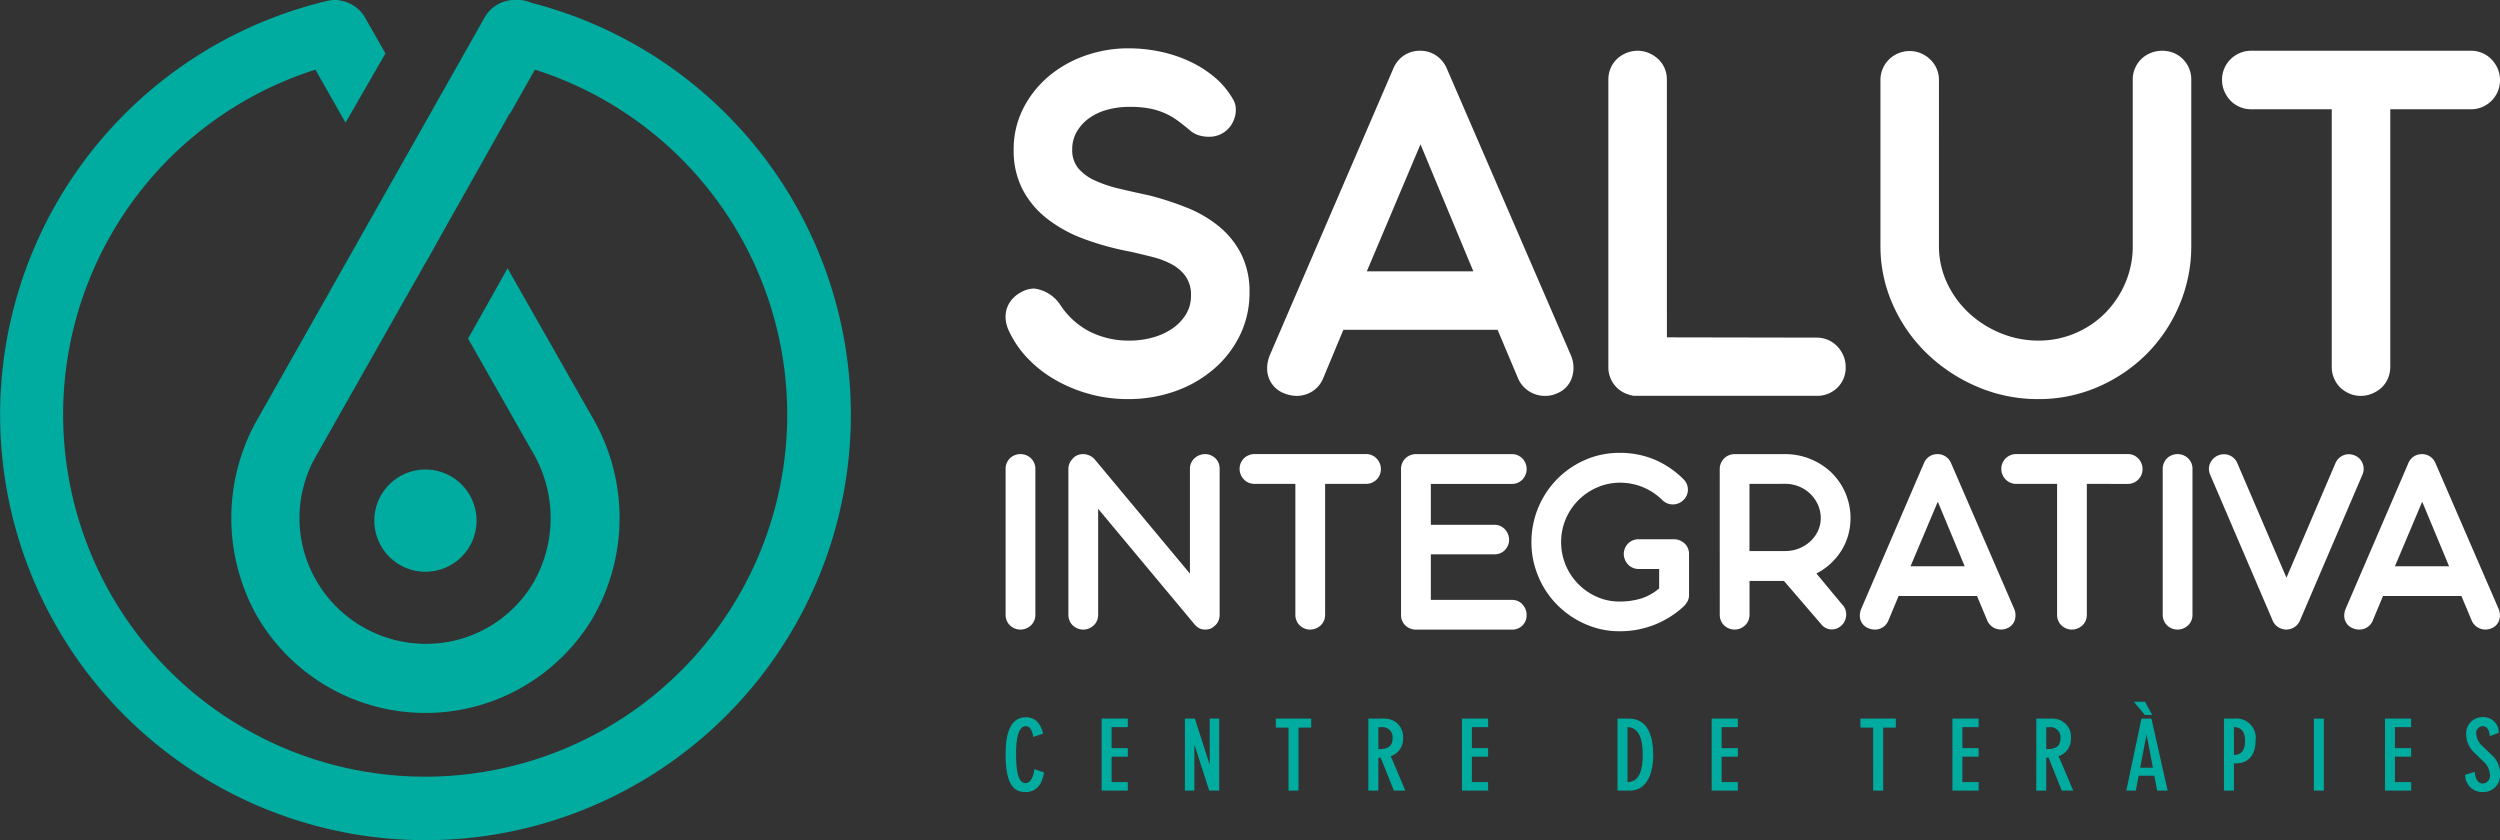 <?xml version="1.0" encoding="UTF-8"?>
<svg xmlns="http://www.w3.org/2000/svg" width="229.182" height="77.041" viewBox="0 0 229.182 77.041">
  <rect x="0" y="0" width="229.182" height="77.041" fill="#333333" stroke="none"/>
  <g id="Grupo_2386" data-name="Grupo 2386" transform="translate(-374 -31.001)">
    <g id="Grupo_2385" data-name="Grupo 2385" transform="translate(374 31.001)">
      <path id="Trazado_6734" data-name="Trazado 6734" d="M58.574,78.157a4.686,4.686,0,1,0,4.686-4.686,4.686,4.686,0,0,0-4.686,4.686" transform="translate(-24.259 -30.429)" fill="#00aca0"></path>
      <path id="Trazado_6735" data-name="Trazado 6735" d="M48.724.262A3.178,3.178,0,0,0,47.232,0h-.054a3.158,3.158,0,0,0-2.749,1.6l-5.468,9.672-3.627,6.414L23.756,38.166A18.314,18.314,0,0,0,23.7,56.718a17.866,17.866,0,0,0,30.6,0,18.316,18.316,0,0,0-.052-18.554L46.531,24.6l-3.621,6.439,5.9,10.383A11.883,11.883,0,0,1,48.963,53.3a11.413,11.413,0,0,1-9.892,5.724,11.611,11.611,0,0,1-9.921-5.539,11.416,11.416,0,0,1-.134-11.754l9.97-17.6.008.014,2.049-3.646L39,24.1l3.614-6.4,4.1-7.287.032.018,2.292-4.046a33.189,33.189,0,1,1-20.123,0l2.762,4.863L35.335,4.9,33.457,1.6A3.142,3.142,0,0,0,31.749.2,3.112,3.112,0,0,0,30.711,0a3.2,3.2,0,0,0-.818.11l-.077.02A38.995,38.995,0,1,0,48.724.262" transform="translate(0 -0.001)" fill="#00aca0"></path>
    </g>
    <g id="Grupo_2384" data-name="Grupo 2384" transform="translate(466.188 95.33)">
      <path id="Trazado_6747" data-name="Trazado 6747" d="M159.894,114.034c-.108-.708-.368-.987-.681-.987-.717,0-.9,1.237-.9,2.529,0,1.48.162,2.69.87,2.69.493,0,.735-.646.816-1.283l.878.314c-.143.986-.627,1.793-1.712,1.793-1.21,0-1.81-.95-1.81-3.477,0-1.291.179-3.389,1.865-3.389.78,0,1.326.483,1.578,1.506Z" transform="translate(-157.357 -110.807)" fill="#00aca0"></path>
      <path id="Trazado_6748" data-name="Trazado 6748" d="M174.78,112.452v.78h-1.487v1.927h1.487v.78h-1.487v2.331h1.487v.78h-2.4v-6.6Z" transform="translate(-163.578 -110.902)" fill="#00aca0"></path>
      <path id="Trazado_6749" data-name="Trazado 6749" d="M186.323,112.452l1.345,4.178h.018v-4.178h.869v6.6h-.914l-1.345-4.177h-.018v4.177h-.869v-6.6Z" transform="translate(-168.975 -110.902)" fill="#00aca0"></path>
      <path id="Trazado_6750" data-name="Trazado 6750" d="M200.8,113.277h-1.166v-.825h3.246v.825h-1.166v5.772H200.8Z" transform="translate(-174.866 -110.902)" fill="#00aca0"></path>
      <path id="Trazado_6751" data-name="Trazado 6751" d="M214.119,112.452H215.6a1.668,1.668,0,0,1,1.7,1.811,1.65,1.65,0,0,1-1.129,1.631l1.336,3.155h-1.049l-1.21-3.021h-.215v3.021h-.915Zm.915,2.8c.9,0,1.308-.278,1.308-1.048a.92.92,0,0,0-.995-.969h-.313Z" transform="translate(-180.865 -110.902)" fill="#00aca0"></path>
      <path id="Trazado_6752" data-name="Trazado 6752" d="M231.159,112.452v.78h-1.487v1.927h1.487v.78h-1.487v2.331h1.487v.78h-2.4v-6.6Z" transform="translate(-186.928 -110.902)" fill="#00aca0"></path>
      <path id="Trazado_6753" data-name="Trazado 6753" d="M253.108,112.452h1.057c1.739,0,2.215,1.64,2.215,3.352,0,1.408-.439,3.245-2.143,3.245h-1.129Zm.914,5.817c1.094,0,1.4-1.112,1.4-2.528,0-1.631-.484-2.51-1.4-2.51Z" transform="translate(-197.013 -110.902)" fill="#00aca0"></path>
      <path id="Trazado_6754" data-name="Trazado 6754" d="M270.239,112.452v.78h-1.487v1.927h1.487v.78h-1.487v2.331h1.487v.78h-2.4v-6.6Z" transform="translate(-203.113 -110.902)" fill="#00aca0"></path>
      <path id="Trazado_6755" data-name="Trazado 6755" d="M292.282,113.277h-1.166v-.825h3.246v.825H293.2v5.772h-.914Z" transform="translate(-212.754 -110.902)" fill="#00aca0"></path>
      <path id="Trazado_6756" data-name="Trazado 6756" d="M307.912,112.452v.78h-1.488v1.927h1.488v.78h-1.488v2.331h1.488v.78h-2.4v-6.6Z" transform="translate(-218.715 -110.902)" fill="#00aca0"></path>
      <path id="Trazado_6757" data-name="Trazado 6757" d="M318.634,112.452h1.479a1.668,1.668,0,0,1,1.7,1.811,1.65,1.65,0,0,1-1.13,1.631l1.336,3.155h-1.049l-1.21-3.021h-.215v3.021h-.914Zm.914,2.8c.9,0,1.309-.278,1.309-1.048a.92.92,0,0,0-1-.969h-.313Z" transform="translate(-224.151 -110.902)" fill="#00aca0"></path>
      <path id="Trazado_6758" data-name="Trazado 6758" d="M335.024,111.356l1.487,6.6h-.959l-.26-1.363H333.85l-.26,1.363h-.87l1.39-6.6Zm-.583-1.55.654,1.219h-.664l-1.021-1.219Zm.717,6.049-.573-3.012h-.018l-.574,3.012Z" transform="translate(-229.984 -109.806)" fill="#00aca0"></path>
      <path id="Trazado_6759" data-name="Trazado 6759" d="M348,112.452h.923a1.776,1.776,0,0,1,1.973,2.043c0,1.22-.592,2.063-1.829,2.063h-.152v2.492H348Zm.915,3.326c.789,0,1.022-.583,1.022-1.3,0-.763-.314-1.246-1.022-1.246Z" transform="translate(-236.313 -110.902)" fill="#00aca0"></path>
      <rect id="Rectángulo_1635" data-name="Rectángulo 1635" width="0.914" height="6.597" transform="translate(119.933 1.55)" fill="#00aca0"></rect>
      <path id="Trazado_6760" data-name="Trazado 6760" d="M375.595,112.452v.78h-1.488v1.927h1.488v.78h-1.488v2.331h1.488v.78h-2.4v-6.6Z" transform="translate(-246.746 -110.902)" fill="#00aca0"></path>
      <path id="Trazado_6761" data-name="Trazado 6761" d="M388.005,113.962c-.036-.493-.2-.915-.664-.915a.621.621,0,0,0-.574.691,1.651,1.651,0,0,0,.619,1.173l.744.726a2.261,2.261,0,0,1,.816,1.8,1.526,1.526,0,0,1-1.587,1.65,1.548,1.548,0,0,1-1.6-1.578l.87-.278c.054.609.278,1.076.735,1.076a.717.717,0,0,0,.663-.807,1.776,1.776,0,0,0-.646-1.254l-.717-.708a2.315,2.315,0,0,1-.816-1.749,1.484,1.484,0,0,1,1.47-1.568,1.391,1.391,0,0,1,1.506,1.444Z" transform="translate(-251.953 -110.807)" fill="#00aca0"></path>
    </g>
    <g id="Grupo_2383" data-name="Grupo 2383" transform="translate(466.188 35.431)">
      <path id="Trazado_6736" data-name="Trazado 6736" d="M160.085,85.8a1.328,1.328,0,0,1-.107.527,1.24,1.24,0,0,1-.295.428,1.519,1.519,0,0,1-.434.284,1.381,1.381,0,0,1-1.062,0,1.4,1.4,0,0,1-.434-.284,1.276,1.276,0,0,1-.289-.428,1.328,1.328,0,0,1-.107-.527V72.406a1.321,1.321,0,0,1,.107-.534,1.384,1.384,0,0,1,.289-.428,1.27,1.27,0,0,1,.434-.282,1.44,1.44,0,0,1,1.062,0,1.37,1.37,0,0,1,.434.282,1.342,1.342,0,0,1,.295.428,1.321,1.321,0,0,1,.107.534Z" transform="translate(-157.358 -33.86)" fill="#fff"></path>
      <path id="Trazado_6737" data-name="Trazado 6737" d="M169.907,76.074V85.8a1.331,1.331,0,0,1-.107.528,1.23,1.23,0,0,1-.295.427,1.5,1.5,0,0,1-.434.284,1.374,1.374,0,0,1-1.062,0,1.4,1.4,0,0,1-.434-.284,1.274,1.274,0,0,1-.289-.427,1.341,1.341,0,0,1-.107-.528V72.443a1.3,1.3,0,0,1,.352-.917,1.174,1.174,0,0,1,.414-.339,1.313,1.313,0,0,1,.591-.127,1.359,1.359,0,0,1,.585.133,1.444,1.444,0,0,1,.5.383l8.7,10.441V72.405a1.261,1.261,0,0,1,.112-.534,1.33,1.33,0,0,1,.3-.421,1.506,1.506,0,0,1,.439-.284,1.4,1.4,0,0,1,.541-.107,1.3,1.3,0,0,1,.527.107,1.467,1.467,0,0,1,.422.284,1.22,1.22,0,0,1,.282.421,1.392,1.392,0,0,1,.1.534V85.8a1.331,1.331,0,0,1-.138.6,1.245,1.245,0,0,1-.377.453,1.076,1.076,0,0,1-.346.213,1.214,1.214,0,0,1-.446.076h-.075A1.137,1.137,0,0,1,179.13,87a1.583,1.583,0,0,1-.427-.384Z" transform="translate(-161.425 -33.86)" fill="#fff"></path>
      <path id="Trazado_6738" data-name="Trazado 6738" d="M201.81,73.788V85.8a1.338,1.338,0,0,1-.107.527,1.246,1.246,0,0,1-.295.428,1.492,1.492,0,0,1-.44.283,1.366,1.366,0,0,1-.541.107,1.285,1.285,0,0,1-.521-.107,1.421,1.421,0,0,1-.427-.283,1.273,1.273,0,0,1-.289-.428,1.328,1.328,0,0,1-.107-.527V73.788h-3.757a1.348,1.348,0,0,1-.527-.107,1.3,1.3,0,0,1-.434-.3,1.4,1.4,0,0,1-.288-.439,1.331,1.331,0,0,1-.107-.528,1.31,1.31,0,0,1,.107-.534,1.352,1.352,0,0,1,.288-.428,1.375,1.375,0,0,1,.434-.289,1.348,1.348,0,0,1,.527-.107h10.241a1.338,1.338,0,0,1,.534.107,1.321,1.321,0,0,1,.427.3,1.462,1.462,0,0,1,.289.433,1.384,1.384,0,0,1,0,1.068,1.362,1.362,0,0,1-.716.717,1.338,1.338,0,0,1-.534.107Z" transform="translate(-172.521 -33.86)" fill="#fff"></path>
      <path id="Trazado_6739" data-name="Trazado 6739" d="M220.491,87.145a1.387,1.387,0,0,1-.9-.421,1.289,1.289,0,0,1-.359-.935V72.43a1.358,1.358,0,0,1,.107-.539,1.339,1.339,0,0,1,.289-.434,1.362,1.362,0,0,1,.433-.289,1.385,1.385,0,0,1,.541-.107h8.8a1.312,1.312,0,0,1,.956.4,1.422,1.422,0,0,1,.282.434,1.368,1.368,0,0,1,.107.539,1.346,1.346,0,0,1-.107.529,1.414,1.414,0,0,1-.282.432,1.3,1.3,0,0,1-.421.29,1.338,1.338,0,0,1-.534.107h-7.439v3.745h5.818a1.318,1.318,0,0,1,.534.107,1.333,1.333,0,0,1,.427.295,1.436,1.436,0,0,1,.289.441,1.359,1.359,0,0,1,.107.54,1.292,1.292,0,0,1-.107.521,1.375,1.375,0,0,1-.289.427,1.282,1.282,0,0,1-.427.282,1.388,1.388,0,0,1-.534.1h-5.818v4.171H229.4a1.319,1.319,0,0,1,.534.108,1.246,1.246,0,0,1,.421.295,1.516,1.516,0,0,1,.282.439,1.374,1.374,0,0,1,.107.541,1.3,1.3,0,0,1-.383.968,1.32,1.32,0,0,1-.962.377Z" transform="translate(-182.984 -33.86)" fill="#fff"></path>
      <path id="Trazado_6740" data-name="Trazado 6740" d="M253.58,73.294a1.217,1.217,0,0,1,.3.439,1.311,1.311,0,0,1,0,1.005,1.217,1.217,0,0,1-.3.439,1.353,1.353,0,0,1-.992.414,1.316,1.316,0,0,1-.93-.377A5.567,5.567,0,0,0,249.83,74a5.493,5.493,0,0,0-2.067-.4,5.2,5.2,0,0,0-2.074.421,5.489,5.489,0,0,0-2.9,2.883,5.507,5.507,0,0,0-.025,4.223,5.492,5.492,0,0,0,2.833,2.921,5.064,5.064,0,0,0,2.124.446,6.717,6.717,0,0,0,1.923-.264,4.688,4.688,0,0,0,1.7-.941V81.51h-1.9a1.273,1.273,0,0,1-.528-.113,1.3,1.3,0,0,1-.426-.3,1.454,1.454,0,0,1-.282-.439,1.328,1.328,0,0,1-.107-.527,1.293,1.293,0,0,1,.107-.523,1.4,1.4,0,0,1,.282-.426,1.271,1.271,0,0,1,.426-.29,1.335,1.335,0,0,1,.528-.107H252.7a1.361,1.361,0,0,1,.54.107,1.486,1.486,0,0,1,.44.284,1.243,1.243,0,0,1,.295.421,1.313,1.313,0,0,1,.107.534v3.756a1.192,1.192,0,0,1-.126.565,2.04,2.04,0,0,1-.327.453,8.558,8.558,0,0,1-5.98,2.312,7.452,7.452,0,0,1-2.093-.3,8.3,8.3,0,0,1-1.9-.824,8.194,8.194,0,0,1-1.633-1.268,8.1,8.1,0,0,1-1.27-1.646,8.416,8.416,0,0,1-.823-1.948,7.939,7.939,0,0,1-.295-2.173,8.126,8.126,0,0,1,.622-3.161,8.157,8.157,0,0,1,4.285-4.379,7.786,7.786,0,0,1,3.185-.654,8.192,8.192,0,0,1,3.173.61,8.384,8.384,0,0,1,2.683,1.816" transform="translate(-191.432 -33.78)" fill="#fff"></path>
      <path id="Trazado_6741" data-name="Trazado 6741" d="M269.1,72.43a1.379,1.379,0,0,1,.4-.973,1.372,1.372,0,0,1,.434-.289,1.348,1.348,0,0,1,.527-.107h4.612a6.136,6.136,0,0,1,4.253,1.677,5.841,5.841,0,0,1,1.539,5.793,5.466,5.466,0,0,1-.64,1.419,5.824,5.824,0,0,1-.986,1.169,5.986,5.986,0,0,1-1.276.886l2.325,2.8a1.254,1.254,0,0,1,.313.459,1.343,1.343,0,0,1,.094.523,1.473,1.473,0,0,1-.107.514,1.23,1.23,0,0,1-.3.441,1.329,1.329,0,0,1-.434.295,1.243,1.243,0,0,1-1.376-.295l-3.493-4.059h-3.154V85.8a1.328,1.328,0,0,1-.107.527,1.246,1.246,0,0,1-.295.428,1.517,1.517,0,0,1-.434.283,1.374,1.374,0,0,1-1.062,0,1.4,1.4,0,0,1-.434-.283,1.282,1.282,0,0,1-.289-.428,1.327,1.327,0,0,1-.107-.527Zm2.727,1.358v6.157h3.267a3.41,3.41,0,0,0,1.275-.239,3.344,3.344,0,0,0,1.036-.647,3.083,3.083,0,0,0,.7-.962,2.763,2.763,0,0,0,.257-1.181A2.917,2.917,0,0,0,278.1,75.7a3.207,3.207,0,0,0-1.734-1.672,3.312,3.312,0,0,0-1.262-.244Z" transform="translate(-203.636 -33.86)" fill="#fff"></path>
      <path id="Trazado_6742" data-name="Trazado 6742" d="M301.766,84.067h-7.187l-.943,2.261a1.309,1.309,0,0,1-.509.609,1.353,1.353,0,0,1-.735.208,1.583,1.583,0,0,1-.591-.126,1.218,1.218,0,0,1-.452-.308,1.244,1.244,0,0,1-.258-.432,1.292,1.292,0,0,1-.062-.516,1.638,1.638,0,0,1,.132-.54L296.9,71.891a1.355,1.355,0,0,1,.5-.616,1.34,1.34,0,0,1,.753-.214,1.3,1.3,0,0,1,.729.214,1.368,1.368,0,0,1,.5.6l5.78,13.344a1.481,1.481,0,0,1,.069,1.043,1.184,1.184,0,0,1-.685.753,1.318,1.318,0,0,1-.578.126,1.369,1.369,0,0,1-.741-.213,1.35,1.35,0,0,1-.515-.6Zm-6.094-2.727h4.963l-2.463-5.918Z" transform="translate(-212.716 -33.86)" fill="#fff"></path>
      <path id="Trazado_6743" data-name="Trazado 6743" d="M321,73.788V85.8a1.338,1.338,0,0,1-.107.527,1.246,1.246,0,0,1-.295.428,1.492,1.492,0,0,1-.44.283,1.366,1.366,0,0,1-.541.107,1.285,1.285,0,0,1-.521-.107,1.422,1.422,0,0,1-.427-.283,1.272,1.272,0,0,1-.289-.428,1.328,1.328,0,0,1-.107-.527V73.788h-3.757a1.348,1.348,0,0,1-.527-.107,1.3,1.3,0,0,1-.434-.3,1.4,1.4,0,0,1-.288-.439,1.331,1.331,0,0,1-.107-.528,1.311,1.311,0,0,1,.107-.534,1.352,1.352,0,0,1,.288-.428,1.374,1.374,0,0,1,.434-.289,1.348,1.348,0,0,1,.527-.107h10.241a1.338,1.338,0,0,1,.534.107,1.321,1.321,0,0,1,.427.3A1.462,1.462,0,0,1,326,71.9a1.383,1.383,0,0,1,0,1.068,1.362,1.362,0,0,1-.716.717,1.338,1.338,0,0,1-.534.107Z" transform="translate(-221.882 -33.86)" fill="#fff"></path>
      <path id="Trazado_6744" data-name="Trazado 6744" d="M341.148,85.8a1.328,1.328,0,0,1-.107.527,1.24,1.24,0,0,1-.295.428,1.518,1.518,0,0,1-.434.284,1.381,1.381,0,0,1-1.062,0,1.391,1.391,0,0,1-.434-.284,1.276,1.276,0,0,1-.289-.428,1.328,1.328,0,0,1-.107-.527V72.406a1.321,1.321,0,0,1,.107-.534,1.385,1.385,0,0,1,.289-.428,1.265,1.265,0,0,1,.434-.282,1.44,1.44,0,0,1,1.062,0,1.369,1.369,0,0,1,.434.282,1.342,1.342,0,0,1,.295.428,1.321,1.321,0,0,1,.107.534Z" transform="translate(-232.345 -33.86)" fill="#fff"></path>
      <path id="Trazado_6745" data-name="Trazado 6745" d="M345.762,72.955a1.343,1.343,0,0,1-.113-.534,1.239,1.239,0,0,1,.107-.509,1.451,1.451,0,0,1,.3-.432,1.286,1.286,0,0,1,.458-.3,1.428,1.428,0,0,1,.5-.1,1.339,1.339,0,0,1,.735.213,1.362,1.362,0,0,1,.508.616l4.5,10.492,4.486-10.492a1.339,1.339,0,0,1,1.244-.829,1.43,1.43,0,0,1,.5.1,1.265,1.265,0,0,1,.452.289,1.3,1.3,0,0,1,.289.428,1.37,1.37,0,0,1,.107.508,1.265,1.265,0,0,1-.107.534L354,86.312a1.374,1.374,0,0,1-1.269.842.86.86,0,0,1-.176-.013.047.047,0,0,1-.026-.006.089.089,0,0,0-.038-.005l-.125-.037a1.275,1.275,0,0,1-.515-.271,1.4,1.4,0,0,1-.364-.509Z" transform="translate(-235.339 -33.869)" fill="#fff"></path>
      <path id="Trazado_6746" data-name="Trazado 6746" d="M377.564,84.067h-7.187l-.943,2.261a1.309,1.309,0,0,1-.509.609,1.353,1.353,0,0,1-.735.208,1.583,1.583,0,0,1-.591-.126,1.217,1.217,0,0,1-.452-.308,1.245,1.245,0,0,1-.258-.432,1.292,1.292,0,0,1-.062-.516,1.636,1.636,0,0,1,.132-.54L372.7,71.891a1.355,1.355,0,0,1,.5-.616,1.34,1.34,0,0,1,.753-.214,1.3,1.3,0,0,1,.729.214,1.368,1.368,0,0,1,.5.6l5.78,13.344a1.48,1.48,0,0,1,.069,1.043,1.184,1.184,0,0,1-.685.753,1.318,1.318,0,0,1-.578.126,1.369,1.369,0,0,1-.741-.213,1.351,1.351,0,0,1-.515-.6ZM371.47,81.34h4.963l-2.463-5.918Z" transform="translate(-244.108 -33.86)" fill="#fff"></path>
      <path id="Trazado_6762" data-name="Trazado 6762" d="M168.894,26.223a26.156,26.156,0,0,1-4.35-1.186,12.5,12.5,0,0,1-3.411-1.879,8.218,8.218,0,0,1-2.237-2.694,7.7,7.7,0,0,1-.8-3.584,8.242,8.242,0,0,1,.864-3.782,9.477,9.477,0,0,1,2.311-2.941,10.569,10.569,0,0,1,3.362-1.916,11.855,11.855,0,0,1,3.991-.68,14.044,14.044,0,0,1,2.88.3,12.527,12.527,0,0,1,2.681.878,10.33,10.33,0,0,1,2.3,1.446,7.464,7.464,0,0,1,1.706,2.026,1.821,1.821,0,0,1,.26.766,2.38,2.38,0,0,1-.05.766,2.711,2.711,0,0,1-.272.7,2.134,2.134,0,0,1-.432.557,2.375,2.375,0,0,1-1.755.667,3.029,3.029,0,0,1-.8-.111,2.343,2.343,0,0,1-.779-.384q-.668-.568-1.261-1a6.158,6.158,0,0,0-1.236-.7,6.525,6.525,0,0,0-1.384-.408,9.841,9.841,0,0,0-1.755-.137,7.628,7.628,0,0,0-2.076.272,5.131,5.131,0,0,0-1.668.791,3.943,3.943,0,0,0-1.112,1.236,3.188,3.188,0,0,0-.408,1.606A2.61,2.61,0,0,0,164,18.536a4.276,4.276,0,0,0,1.507,1.125,11.6,11.6,0,0,0,2.263.766q1.3.308,2.8.63a27.949,27.949,0,0,1,3.374,1.1,11.3,11.3,0,0,1,2.929,1.694,7.933,7.933,0,0,1,2.064,2.534,7.644,7.644,0,0,1,.779,3.571,8.807,8.807,0,0,1-.853,3.855,9.613,9.613,0,0,1-2.36,3.1,11.028,11.028,0,0,1-3.547,2.065,12.745,12.745,0,0,1-4.386.742,13.107,13.107,0,0,1-3.584-.483,13.415,13.415,0,0,1-3.127-1.309,11.041,11.041,0,0,1-2.484-1.953,9.144,9.144,0,0,1-1.656-2.384,3.163,3.163,0,0,1-.359-1.212,2.507,2.507,0,0,1,.136-1.039,2.428,2.428,0,0,1,.507-.827,2.834,2.834,0,0,1,.753-.582,2.573,2.573,0,0,1,1.212-.346,3.381,3.381,0,0,1,2.471,1.607,7.2,7.2,0,0,0,2.62,2.336,7.885,7.885,0,0,0,3.707.828,7.713,7.713,0,0,0,2.039-.272,6.006,6.006,0,0,0,1.792-.8,4.342,4.342,0,0,0,1.273-1.3,3.232,3.232,0,0,0,.482-1.755,2.935,2.935,0,0,0-.494-1.767,3.746,3.746,0,0,0-1.273-1.1,7.634,7.634,0,0,0-1.755-.668q-.977-.245-1.94-.469" transform="translate(-157.358 -7.562)" fill="#fff"></path>
      <path id="Trazado_6763" data-name="Trazado 6763" d="M219.406,33.525H205.268l-1.854,4.448a2.587,2.587,0,0,1-1,1.2,2.69,2.69,0,0,1-1.446.408,3.122,3.122,0,0,1-1.162-.248,2.377,2.377,0,0,1-.889-.605,2.435,2.435,0,0,1-.507-.853,2.549,2.549,0,0,1-.124-1.012,3.237,3.237,0,0,1,.26-1.063l11.3-26.224a2.691,2.691,0,0,1,.989-1.212,2.648,2.648,0,0,1,1.483-.42,2.564,2.564,0,0,1,1.434.42,2.711,2.711,0,0,1,.989,1.187L226.1,35.8a2.9,2.9,0,0,1,.136,2.051,2.324,2.324,0,0,1-1.347,1.483,2.593,2.593,0,0,1-1.137.248,2.684,2.684,0,0,1-1.458-.42,2.648,2.648,0,0,1-1.013-1.187Zm-11.987-5.363h9.763L212.337,16.52Z" transform="translate(-174.305 -7.72)" fill="#fff"></path>
      <path id="Trazado_6764" data-name="Trazado 6764" d="M257.043,34.216l13.718.025a2.588,2.588,0,0,1,1.891.791,2.862,2.862,0,0,1,.568.853,2.594,2.594,0,0,1,.21,1.05,2.534,2.534,0,0,1-.766,1.9,2.634,2.634,0,0,1-1.9.742h-16.7a.68.68,0,0,1-.26-.05.432.432,0,0,1-.2-.049,2.59,2.59,0,0,1-1.928-2.546V10.588a2.6,2.6,0,0,1,.21-1.051,2.566,2.566,0,0,1,.568-.828,2.782,2.782,0,0,1,.853-.555,2.7,2.7,0,0,1,2.089,0,2.99,2.99,0,0,1,.852.555,2.485,2.485,0,0,1,.581.828,2.6,2.6,0,0,1,.21,1.051Z" transform="translate(-196.421 -7.72)" fill="#fff"></path>
      <path id="Trazado_6765" data-name="Trazado 6765" d="M299.611,25.813a7.936,7.936,0,0,0,.742,3.41,8.87,8.87,0,0,0,2,2.756,9.565,9.565,0,0,0,2.917,1.853,9.007,9.007,0,0,0,3.46.681,8.471,8.471,0,0,0,3.386-.681,8.6,8.6,0,0,0,2.743-1.853,8.854,8.854,0,0,0,1.841-2.756,8.545,8.545,0,0,0,.679-3.41V10.589a2.6,2.6,0,0,1,1.656-2.447,2.845,2.845,0,0,1,2.089,0,2.506,2.506,0,0,1,.84.555,2.7,2.7,0,0,1,.569.841,2.6,2.6,0,0,1,.21,1.051V25.813a13.749,13.749,0,0,1-1.1,5.462,14.1,14.1,0,0,1-3,4.473,14.3,14.3,0,0,1-4.461,3.015,13.577,13.577,0,0,1-5.474,1.113,14.022,14.022,0,0,1-5.537-1.113,15.182,15.182,0,0,1-4.609-3.015,14.233,14.233,0,0,1-3.151-4.473,13.1,13.1,0,0,1-1.162-5.462V10.637a2.6,2.6,0,0,1,.21-1.05,2.642,2.642,0,0,1,1.421-1.408,2.7,2.7,0,0,1,2.088,0,2.848,2.848,0,0,1,.853.568,2.582,2.582,0,0,1,.791,1.89Z" transform="translate(-214.051 -7.72)" fill="#fff"></path>
      <path id="Trazado_6766" data-name="Trazado 6766" d="M363.123,13.306V36.934a2.629,2.629,0,0,1-.21,1.039,2.432,2.432,0,0,1-.581.841,2.937,2.937,0,0,1-.865.555,2.669,2.669,0,0,1-1.063.21,2.521,2.521,0,0,1-1.026-.21,2.79,2.79,0,0,1-.84-.555,2.5,2.5,0,0,1-.569-.841,2.639,2.639,0,0,1-.21-1.039V13.306h-7.39a2.611,2.611,0,0,1-1.039-.21,2.564,2.564,0,0,1-.852-.581,2.8,2.8,0,0,1-.568-.865,2.627,2.627,0,0,1-.21-1.037,2.6,2.6,0,0,1,.21-1.051,2.642,2.642,0,0,1,1.421-1.409,2.642,2.642,0,0,1,1.039-.21h20.144a2.59,2.59,0,0,1,1.891.791,2.873,2.873,0,0,1,.568.853,2.727,2.727,0,0,1,0,2.1,2.673,2.673,0,0,1-1.409,1.409,2.58,2.58,0,0,1-1.05.21Z" transform="translate(-236.188 -7.72)" fill="#fff"></path>
    </g>
  </g>
</svg>
